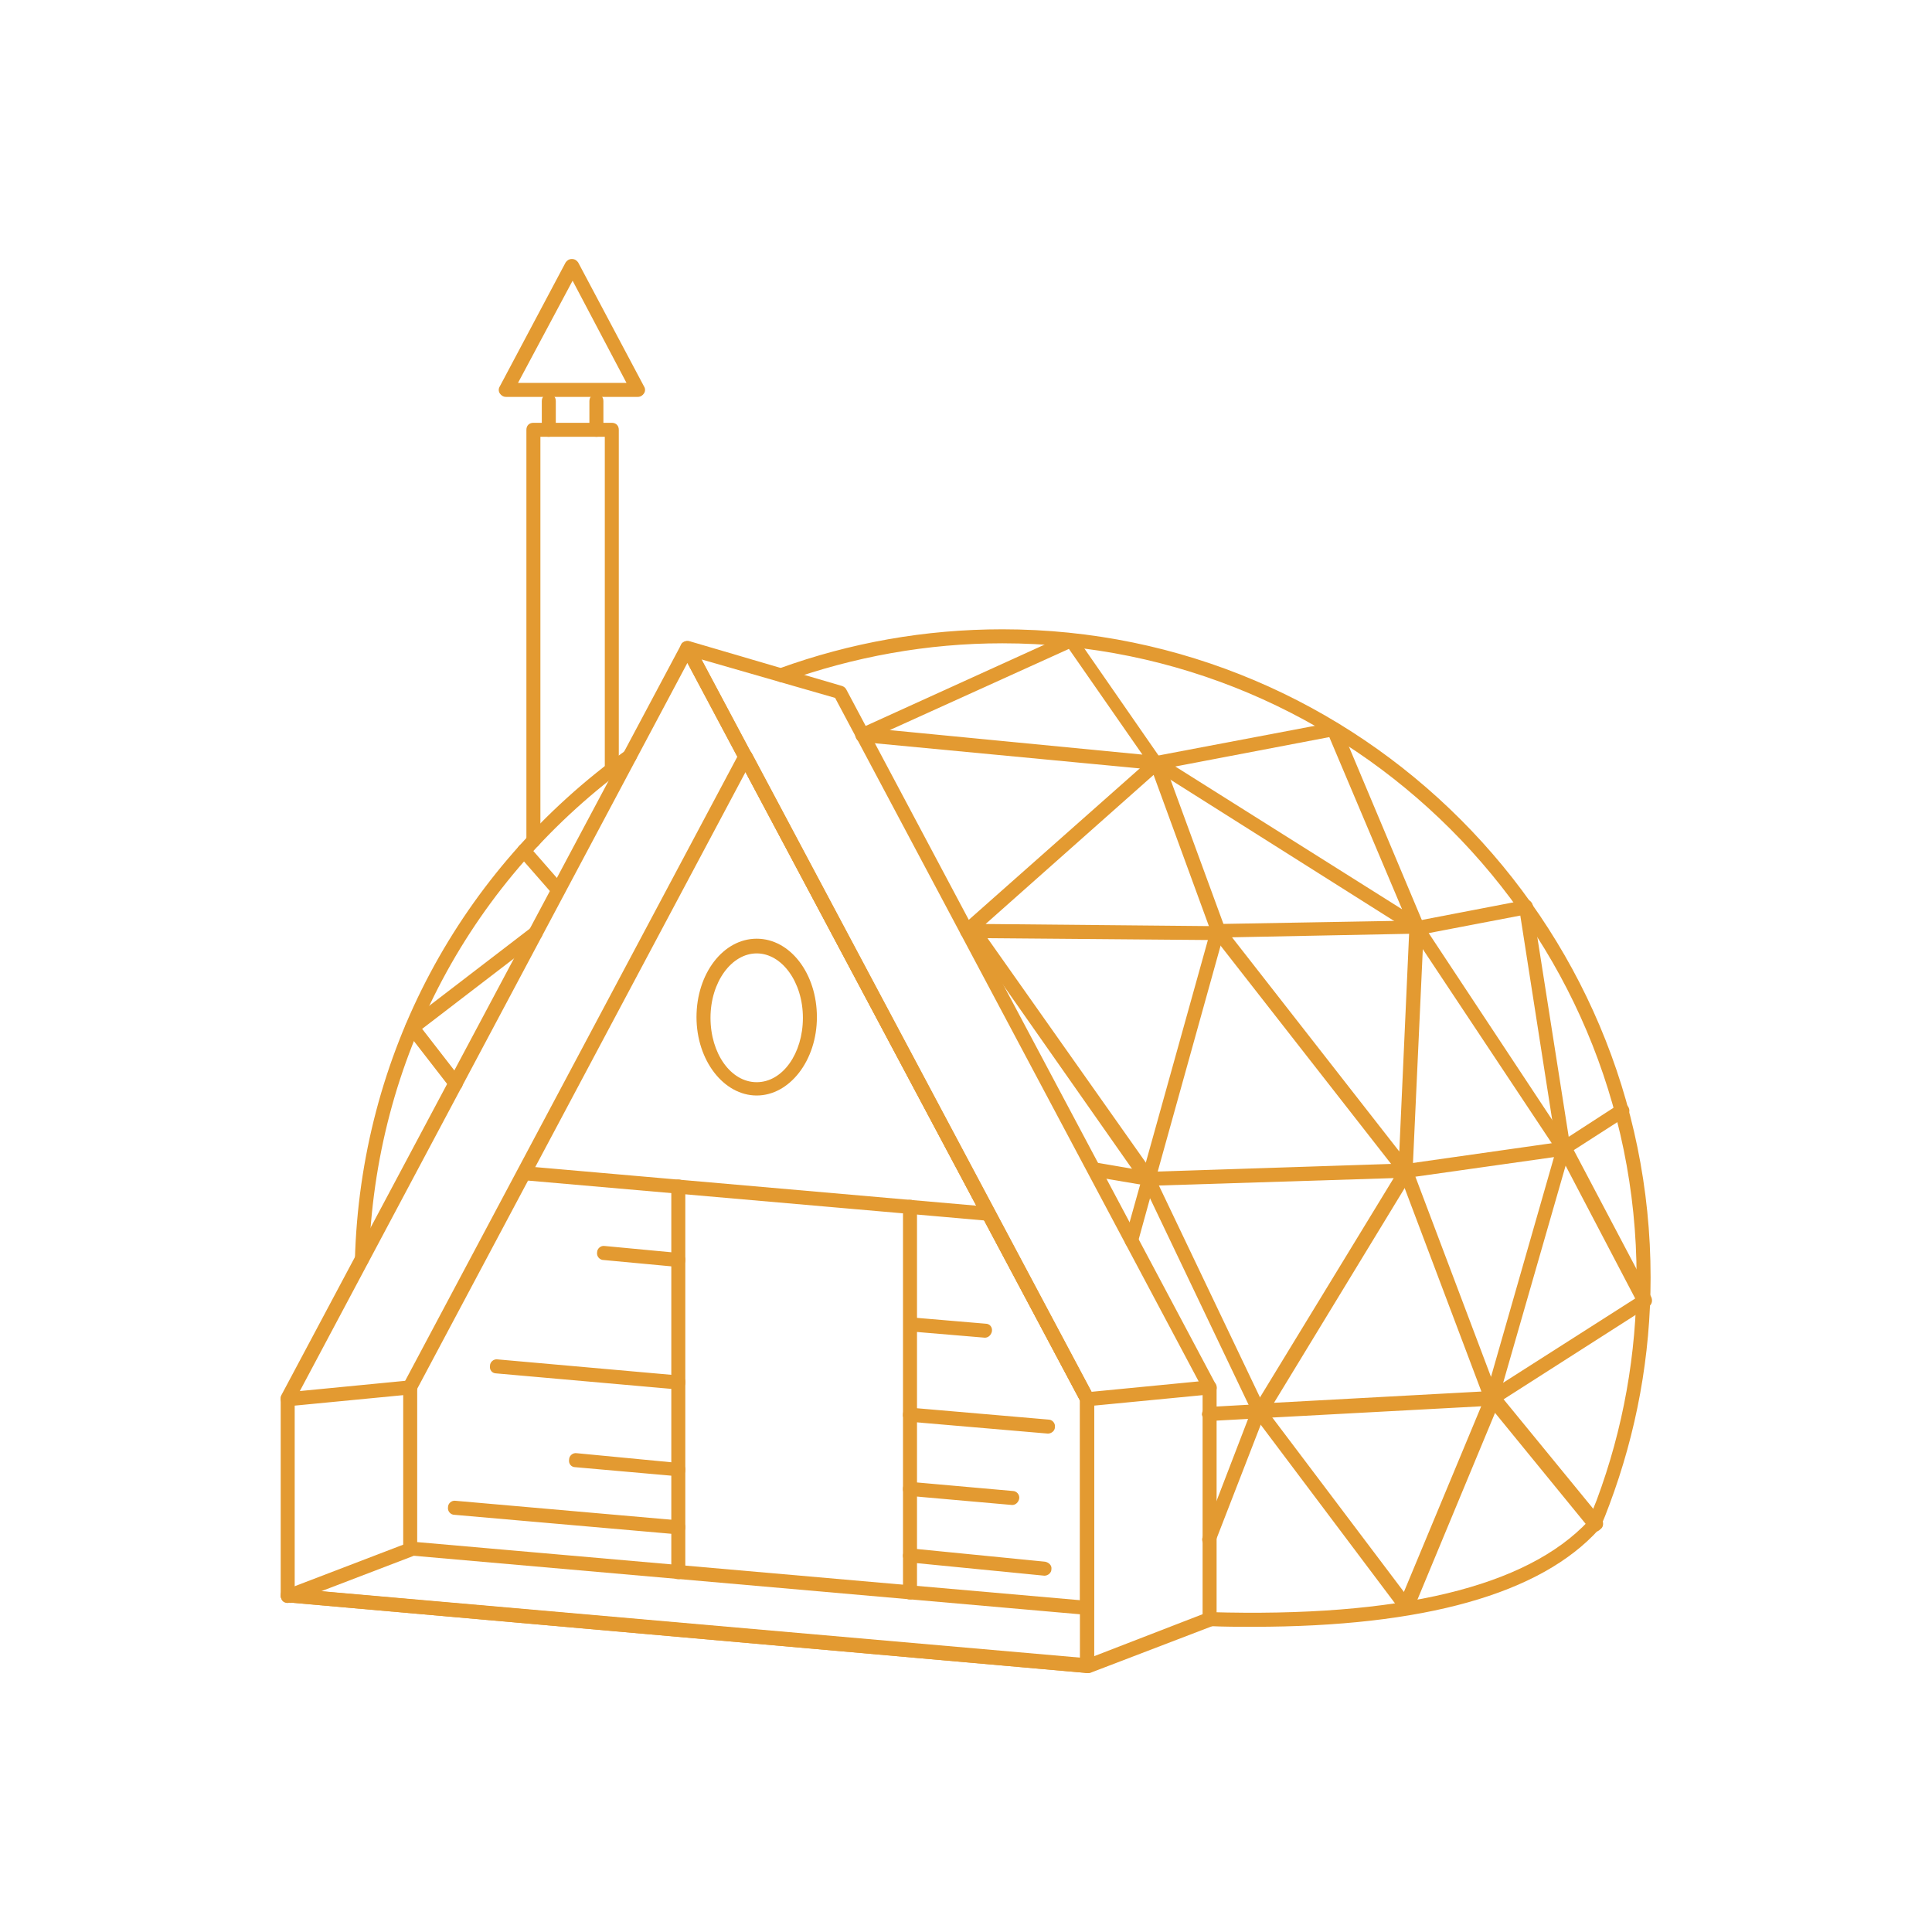 <?xml version="1.0" encoding="utf-8"?>
<!-- Generator: Adobe Illustrator 24.1.0, SVG Export Plug-In . SVG Version: 6.00 Build 0)  -->
<svg version="1.1" id="Layer_1" xmlns="http://www.w3.org/2000/svg" xmlns:xlink="http://www.w3.org/1999/xlink" x="0px" y="0px"
	 width="276px" height="276px" viewBox="0 0 276 276" style="enable-background:new 0 0 276 276;" xml:space="preserve">
<style type="text/css">
	.st0{display:none;}
	.st1{display:inline;}
	.st2{fill:#E39A31;}
</style>
<g class="st0">
	<g class="st1">
		<g>
			<path class="st2" d="M211.1,203.8H64.9c-0.3,0-0.7-0.2-0.9-0.5c-0.2-0.3-0.2-0.7,0-1l73.1-146.5c0.3-0.7,1.5-0.7,1.8,0L212,202.3
				c0.2,0.3,0.1,0.7,0,1C211.8,203.6,211.4,203.8,211.1,203.8z M66.5,201.8h142.9L138,58.5L66.5,201.8z"/>
		</g>
		<g>
			<path class="st2" d="M205.5,203.8H70.5c-0.3,0-0.7-0.2-0.9-0.5c-0.2-0.3-0.2-0.7,0-1l67.5-135.3c0.3-0.7,1.5-0.7,1.8,0
				l67.5,135.3c0.2,0.3,0.1,0.7,0,1C206.1,203.6,205.8,203.8,205.5,203.8z M72.1,201.8h131.7L138,69.8L72.1,201.8z"/>
		</g>
		<g>
			<path class="st2" d="M126.9,203.8h-21.8c-0.6,0-1-0.4-1-1v-43.4c0-0.6,0.4-1,1-1h21.8c0.6,0,1,0.4,1,1v43.4
				C127.9,203.3,127.5,203.8,126.9,203.8z M106.2,201.8h19.8v-41.4h-19.8V201.8z"/>
		</g>
		<g>
			<path class="st2" d="M108.8,115.9c-0.1,0-0.2,0-0.2,0c-0.5-0.1-0.8-0.5-0.8-1V50.4c0-0.6,0.4-1,1-1h14.6c0.6,0,1,0.4,1,1v35.3
				c0,0.2,0,0.3-0.1,0.4l-14.6,29.2C109.5,115.7,109.1,115.9,108.8,115.9z M109.8,51.4v59.2l12.6-25.2v-34H109.8z"/>
		</g>
		<g>
			<path class="st2" d="M178.1,182.1h-38.4c-0.6,0-1-0.4-1-1v-21.7c0-0.6,0.4-1,1-1h38.4c0.6,0,1,0.4,1,1v21.7
				C179.1,181.6,178.7,182.1,178.1,182.1z M140.7,180.1h36.4v-19.7h-36.4V180.1z"/>
		</g>
		<g>
			<g>
				<path class="st2" d="M238,216.8H38c-0.4,0-0.7-0.2-0.9-0.5c-0.2-0.3-0.2-0.7,0-1l17.2-31.9c0.2-0.3,0.5-0.5,0.9-0.5h19.1
					c0.6,0,1,0.4,1,1s-0.4,1-1,1H55.8l-16.1,29.9h196.6l-16.1-29.9h-18.5c-0.6,0-1-0.4-1-1s0.4-1,1-1h19.1c0.4,0,0.7,0.2,0.9,0.5
					l17.2,31.9c0.2,0.3,0.2,0.7,0,1C238.7,216.6,238.4,216.8,238,216.8z"/>
			</g>
			<g>
				<path class="st2" d="M238,226.6H38c-0.6,0-1-0.4-1-1v-9.8c0-0.6,0.4-1,1-1s1,0.4,1,1v8.8h198v-8.8c0-0.6,0.4-1,1-1s1,0.4,1,1
					v9.8C239,226.2,238.6,226.6,238,226.6z"/>
			</g>
		</g>
		<g>
			<path class="st2" d="M175.8,203.8c-3,0-5.4-2.4-5.4-5.4c0-3,2.4-5.4,5.4-5.4c3,0,5.4,2.4,5.4,5.4
				C181.2,201.4,178.7,203.8,175.8,203.8z M175.8,195c-1.9,0-3.4,1.5-3.4,3.4c0,1.9,1.5,3.4,3.4,3.4c1.9,0,3.4-1.5,3.4-3.4
				C179.2,196.5,177.6,195,175.8,195z"/>
		</g>
		<g>
			<path class="st2" d="M158.2,203.8c-3,0-5.4-2.4-5.4-5.4c0-3,2.4-5.4,5.4-5.4c3,0,5.4,2.4,5.4,5.4
				C163.6,201.4,161.2,203.8,158.2,203.8z M158.2,195c-1.9,0-3.4,1.5-3.4,3.4c0,1.9,1.5,3.4,3.4,3.4s3.4-1.5,3.4-3.4
				C161.6,196.5,160.1,195,158.2,195z"/>
		</g>
		<g>
			<path class="st2" d="M162.6,196.1c-3,0-5.4-2.4-5.4-5.4c0-3,2.4-5.4,5.4-5.4c3,0,5.4,2.4,5.4,5.4
				C168,193.7,165.6,196.1,162.6,196.1z M162.6,187.4c-1.9,0-3.4,1.5-3.4,3.4s1.5,3.4,3.4,3.4c1.9,0,3.4-1.5,3.4-3.4
				S164.5,187.4,162.6,187.4z"/>
		</g>
		<g>
			<path class="st2" d="M171.4,196.1c-3,0-5.4-2.4-5.4-5.4c0-3,2.4-5.4,5.4-5.4c3,0,5.4,2.4,5.4,5.4
				C176.8,193.7,174.4,196.1,171.4,196.1z M171.4,187.4c-1.9,0-3.4,1.5-3.4,3.4s1.5,3.4,3.4,3.4c1.9,0,3.4-1.5,3.4-3.4
				S173.3,187.4,171.4,187.4z"/>
		</g>
		<g>
			<path class="st2" d="M184.5,203.8c-3,0-5.4-2.4-5.4-5.4c0-3,2.4-5.4,5.4-5.4s5.4,2.4,5.4,5.4
				C189.9,201.4,187.5,203.8,184.5,203.8z M184.5,195c-1.9,0-3.4,1.5-3.4,3.4c0,1.9,1.5,3.4,3.4,3.4s3.4-1.5,3.4-3.4
				C187.9,196.5,186.4,195,184.5,195z"/>
		</g>
		<g>
			<path class="st2" d="M180.2,196.1c-3,0-5.4-2.4-5.4-5.4c0-3,2.4-5.4,5.4-5.4c3,0,5.4,2.4,5.4,5.4
				C185.5,193.7,183.1,196.1,180.2,196.1z M180.2,187.4c-1.9,0-3.4,1.5-3.4,3.4s1.5,3.4,3.4,3.4s3.4-1.5,3.4-3.4
				S182,187.4,180.2,187.4z"/>
		</g>
		<g>
			<path class="st2" d="M193.3,203.8c-3,0-5.4-2.4-5.4-5.4c0-3,2.4-5.4,5.4-5.4c3,0,5.4,2.4,5.4,5.4
				C198.7,201.4,196.3,203.8,193.3,203.8z M193.3,195c-1.9,0-3.4,1.5-3.4,3.4c0,1.9,1.5,3.4,3.4,3.4s3.4-1.5,3.4-3.4
				C196.7,196.5,195.2,195,193.3,195z"/>
		</g>
		<g>
			<path class="st2" d="M188.9,196.1c-3,0-5.4-2.4-5.4-5.4c0-3,2.4-5.4,5.4-5.4c3,0,5.4,2.4,5.4,5.4
				C194.3,193.7,191.9,196.1,188.9,196.1z M188.9,187.4c-1.9,0-3.4,1.5-3.4,3.4s1.5,3.4,3.4,3.4s3.4-1.5,3.4-3.4
				S190.8,187.4,188.9,187.4z"/>
		</g>
		<g>
			<path class="st2" d="M167,203.8c-3,0-5.4-2.4-5.4-5.4c0-3,2.4-5.4,5.4-5.4c3,0,5.4,2.4,5.4,5.4C172.4,201.4,170,203.8,167,203.8z
				 M167,195c-1.9,0-3.4,1.5-3.4,3.4c0,1.9,1.5,3.4,3.4,3.4c1.9,0,3.4-1.5,3.4-3.4C170.4,196.5,168.9,195,167,195z"/>
		</g>
		<g>
			<path class="st2" d="M168.9,130.5h-11.5c-0.6,0-1-0.4-1-1s0.4-1,1-1h11.5c0.6,0,1,0.4,1,1S169.5,130.5,168.9,130.5z"/>
		</g>
		<g>
			<path class="st2" d="M133.8,97.4h-10.2c-0.6,0-1-0.4-1-1s0.4-1,1-1h10.2c0.6,0,1,0.4,1,1S134.3,97.4,133.8,97.4z"/>
		</g>
		<g>
			<path class="st2" d="M154.5,101.6H145c-0.6,0-1-0.4-1-1s0.4-1,1-1h9.5c0.6,0,1,0.4,1,1S155,101.6,154.5,101.6z"/>
		</g>
		<g>
			<path class="st2" d="M147.3,87.1h-8.5c-0.6,0-1-0.4-1-1s0.4-1,1-1h8.5c0.6,0,1,0.4,1,1S147.8,87.1,147.3,87.1z"/>
		</g>
		<g>
			<path class="st2" d="M149.3,91.2H145c-0.6,0-1-0.4-1-1s0.4-1,1-1h4.4c0.6,0,1,0.4,1,1S149.9,91.2,149.3,91.2z"/>
		</g>
		<g>
			<path class="st2" d="M171,134.7h-6.8c-0.6,0-1-0.4-1-1s0.4-1,1-1h6.8c0.6,0,1,0.4,1,1S171.5,134.7,171,134.7z"/>
		</g>
		<g>
			<path class="st2" d="M175.1,142.9h-11.3c-0.6,0-1-0.4-1-1s0.4-1,1-1h11.3c0.6,0,1,0.4,1,1S175.7,142.9,175.1,142.9z"/>
		</g>
		<g>
			<path class="st2" d="M180.3,153.3h-7.8c-0.6,0-1-0.4-1-1s0.4-1,1-1h7.8c0.6,0,1,0.4,1,1S180.8,153.3,180.3,153.3z"/>
		</g>
		<g>
			<path class="st2" d="M193.7,180.1h-6.8c-0.6,0-1-0.4-1-1s0.4-1,1-1h6.8c0.6,0,1,0.4,1,1S194.2,180.1,193.7,180.1z"/>
		</g>
		<g>
			<path class="st2" d="M108.3,153.3H95.7c-0.6,0-1-0.4-1-1s0.4-1,1-1h12.6c0.6,0,1,0.4,1,1S108.9,153.3,108.3,153.3z"/>
		</g>
		<g>
			<path class="st2" d="M83.5,198.8H73c-0.6,0-1-0.4-1-1s0.4-1,1-1h10.5c0.6,0,1,0.4,1,1S84.1,198.8,83.5,198.8z"/>
		</g>
		<g>
			<path class="st2" d="M81.5,192.6h-5.4c-0.6,0-1-0.4-1-1s0.4-1,1-1h5.4c0.6,0,1,0.4,1,1S82,192.6,81.5,192.6z"/>
		</g>
		<g>
			<path class="st2" d="M89.7,180.2h-7.4c-0.6,0-1-0.4-1-1s0.4-1,1-1h7.4c0.6,0,1,0.4,1,1S90.3,180.2,89.7,180.2z"/>
		</g>
		<g>
			<path class="st2" d="M91.8,169.8h-4.3c-0.6,0-1-0.4-1-1s0.4-1,1-1h4.3c0.6,0,1,0.4,1,1S92.4,169.8,91.8,169.8z"/>
		</g>
		<g>
			<path class="st2" d="M119.8,147.1h-21c-0.6,0-1-0.4-1-1s0.4-1,1-1h21c0.6,0,1,0.4,1,1S120.3,147.1,119.8,147.1z"/>
		</g>
		<g>
			<path class="st2" d="M113.2,134.7H105c-0.6,0-1-0.4-1-1s0.4-1,1-1h8.2c0.6,0,1,0.4,1,1S113.8,134.7,113.2,134.7z"/>
		</g>
		<g>
			<path class="st2" d="M123.3,55.5h-2.4c-0.6,0-1-0.4-1-1s0.4-1,1-1h2.4c0.6,0,1,0.4,1,1S123.9,55.5,123.3,55.5z"/>
		</g>
		<g>
			<path class="st2" d="M123.3,61.7h-4.5c-0.6,0-1-0.4-1-1s0.4-1,1-1h4.5c0.6,0,1,0.4,1,1S123.9,61.7,123.3,61.7z"/>
		</g>
		<g>
			<path class="st2" d="M123.3,70h-2.4c-0.6,0-1-0.4-1-1s0.4-1,1-1h2.4c0.6,0,1,0.4,1,1S123.9,70,123.3,70z"/>
		</g>
		<g>
			<path class="st2" d="M113.3,76.2h-4.5c-0.6,0-1-0.4-1-1s0.4-1,1-1h4.5c0.6,0,1,0.4,1,1S113.8,76.2,113.3,76.2z"/>
		</g>
		<g>
			<path class="st2" d="M111.2,92.7h-2.4c-0.6,0-1-0.4-1-1s0.4-1,1-1h2.4c0.6,0,1,0.4,1,1S111.7,92.7,111.2,92.7z"/>
		</g>
		<g>
			<path class="st2" d="M111.2,57.6h-2.4c-0.6,0-1-0.4-1-1s0.4-1,1-1h2.4c0.6,0,1,0.4,1,1S111.7,57.6,111.2,57.6z"/>
		</g>
		<g>
			<path class="st2" d="M122.8,183c-0.6,0-1-0.4-1-1v-4.8c0-0.6,0.4-1,1-1s1,0.4,1,1v4.8C123.8,182.6,123.4,183,122.8,183z"/>
		</g>
		<g>
			<g>
				<path class="st2" d="M138,122.6c-5,0-9.1-4.1-9.1-9.1c0-5,4.1-9.1,9.1-9.1c5,0,9.1,4.1,9.1,9.1C147.1,118.5,143,122.6,138,122.6
					z M138,106.4c-3.9,0-7.1,3.2-7.1,7.1c0,3.9,3.2,7.1,7.1,7.1c3.9,0,7.1-3.2,7.1-7.1C145.1,109.6,141.9,106.4,138,106.4z"/>
			</g>
			<g>
				<path class="st2" d="M138,122.6c-0.6,0-1-0.4-1-1v-8.1c0-0.6,0.4-1,1-1c0.6,0,1,0.4,1,1v8.1C139,122.1,138.6,122.6,138,122.6z"
					/>
			</g>
			<g>
				<path class="st2" d="M146.1,114.5h-16.2c-0.6,0-1-0.4-1-1s0.4-1,1-1h16.2c0.6,0,1,0.4,1,1S146.6,114.5,146.1,114.5z"/>
			</g>
		</g>
		<g>
			<g>
				<path class="st2" d="M137.9,151.4c-0.6,0-1.9,0-2.5-1.4c-0.2-0.4-0.3-1.1-0.3-2c-0.1-1.5-0.3-3.6-1.4-5
					c-0.6-0.7-0.7-1.3-0.8-1.9c-0.1-0.5-0.2-1.1-0.8-2.1c-0.9-1.4-0.2-3.4,0.3-4.4c-0.4-0.3-1.2-0.7-1.8-1c-2.3-1.1-5.8-2.9-7-6.2
					c-0.7-2.1-0.3-4.4,1-7.1c0.2-0.5,0.8-0.7,1.3-0.5c0.5,0.2,0.7,0.7,0.6,1.2c-0.6,1.9-0.4,3.5,0.6,5c1.9,2.6,5.8,3.7,7.5,3.7
					c0.5,0,0.8-0.1,1.2-0.3c0.5-0.2,1.2-0.5,2.2-0.5s1.7,0.3,2.2,0.5c0.4,0.2,0.7,0.3,1.2,0.3c1.6,0,5.6-1.1,7.5-3.7
					c1-1.4,1.2-3.1,0.6-5c-0.2-0.5,0.1-1,0.6-1.2c0.5-0.2,1,0,1.3,0.5c1.4,2.6,1.7,5,1,7.1c-1.1,3.3-4.6,5-7,6.2
					c-0.6,0.3-1.4,0.7-1.8,1c0.5,1.1,1.1,3.1,0.3,4.4c-0.6,1-0.7,1.5-0.8,2.1c-0.1,0.5-0.2,1.1-0.8,1.9c-1,1.3-1.2,3.4-1.3,5
					c-0.1,0.9-0.1,1.5-0.3,2c-0.6,1.4-2,1.4-2.6,1.4l-0.1-1v1v-1L137.9,151.4C137.9,151.4,137.9,151.4,137.9,151.4z M126.2,128.3
					c1.2,1.7,3.5,2.8,5.2,3.7c1.8,0.9,3.1,1.5,3.1,2.7c0,0.2,0,0.3-0.1,0.5c-0.6,1-1,2.4-0.6,3c0.8,1.3,1,2.2,1.1,2.8
					c0.1,0.4,0.1,0.6,0.4,1c1.4,1.8,1.6,4.3,1.8,6c0,0.5,0.1,1.1,0.2,1.3c0.1,0.2,0.1,0.2,0.7,0.2c0,0,0.1,0,0.1,0
					c0.6,0,0.7-0.1,0.7-0.2c0.1-0.2,0.1-0.8,0.2-1.3c0.1-1.7,0.4-4.2,1.8-6c0.3-0.3,0.3-0.5,0.4-1c0.1-0.6,0.2-1.4,1.1-2.8
					c0.3-0.5-0.1-1.9-0.6-3c-0.1-0.1-0.1-0.3-0.1-0.5c0-1.2,1.3-1.8,3.1-2.7c1.7-0.8,4-1.9,5.2-3.7c-2.4,2.5-6.2,3.6-8.3,3.6
					c-0.9,0-1.5-0.3-2-0.5c-0.4-0.2-0.8-0.3-1.4-0.3c-0.6,0-1,0.1-1.4,0.3c-0.5,0.2-1.1,0.5-2,0.5
					C132.5,131.9,128.6,130.8,126.2,128.3z"/>
			</g>
			<g>
				<path class="st2" d="M132.8,138.2c0,0,1,2,3.3,1.7"/>
				<path class="st2" d="M135.6,140.9c-2.5,0-3.7-2.1-3.7-2.2c-0.3-0.5-0.1-1.1,0.4-1.3c0.5-0.2,1.1-0.1,1.3,0.4
					c0.1,0.1,0.8,1.3,2.3,1.1c0.5-0.1,1.1,0.3,1.1,0.9s-0.3,1.1-0.9,1.1C136,140.9,135.8,140.9,135.6,140.9z"/>
			</g>
			<g>
				<path class="st2" d="M143.2,138.2c0,0-1,2-3.3,1.7"/>
				<path class="st2" d="M140.4,140.9c-0.2,0-0.4,0-0.7,0c-0.5-0.1-0.9-0.6-0.9-1.1c0.1-0.5,0.6-0.9,1.1-0.9
					c1.6,0.2,2.3-1.1,2.3-1.1c0.3-0.5,0.8-0.7,1.3-0.4c0.5,0.3,0.7,0.9,0.4,1.3C144,138.8,142.9,140.9,140.4,140.9z"/>
			</g>
		</g>
	</g>
</g>
<g>
	<g>
		<g>
			<path class="st2" d="M76.2,121.1c-0.6,0-1-0.4-1-1V61.4c0-0.6,0.4-1,1-1h11.2c0.6,0,1,0.4,1,1V110c0,0.6-0.4,1-1,1s-1-0.4-1-1
				V62.4h-9.2v57.7C77.2,120.7,76.7,121.1,76.2,121.1z"/>
		</g>
		<g>
			<path class="st2" d="M91.1,56.7H72.3c-0.4,0-0.7-0.2-0.9-0.5c-0.2-0.3-0.2-0.7,0-1l9.4-17.7c0.2-0.3,0.5-0.5,0.9-0.5l0,0
				c0.4,0,0.7,0.2,0.9,0.5L92,55.2c0.2,0.3,0.2,0.7,0,1C91.8,56.5,91.5,56.7,91.1,56.7z M74,54.7h15.5l-7.7-14.6L74,54.7z"/>
		</g>
		<g>
			<path class="st2" d="M51.7,181C51.7,181,51.6,181,51.7,181c-0.6,0-1-0.5-1-1c0.8-29.2,14.9-55.7,38.7-72.8
				c0.4-0.3,1.1-0.2,1.4,0.2c0.3,0.4,0.2,1.1-0.2,1.4c-23.3,16.7-37.1,42.6-37.9,71.2C52.6,180.5,52.2,181,51.7,181z"/>
		</g>
		<g>
			<path class="st2" d="M179,232.4c-2,0-4.1,0-6.2-0.1c-0.6,0-1-0.5-1-1c0-0.6,0.5-1,1-1c27.1,0.8,45.3-3.6,54.1-13
				c0.4-1,0.8-2,1.2-3c3.8-10.2,5.7-20.9,5.7-31.8c0-50-40.7-90.6-90.6-90.6c-10.7,0-21.2,1.9-31.2,5.5c-0.5,0.2-1.1-0.1-1.3-0.6
				c-0.2-0.5,0.1-1.1,0.6-1.3c10.2-3.7,20.9-5.6,31.9-5.6c51.1,0,92.6,41.6,92.6,92.6c0,11.2-2,22.1-5.9,32.5
				c-0.4,1.1-0.8,2.1-1.3,3.2c0,0.1-0.1,0.2-0.2,0.3C220.1,227.7,203.4,232.4,179,232.4z"/>
		</g>
		<g>
			<g>
				<path class="st2" d="M155.3,239C155.3,239,155.3,239,155.3,239L41,228.9c-0.5,0-0.9-0.5-0.9-1v-28.1c0-0.2,0-0.3,0.1-0.5
					L97.3,92.1c0.2-0.3,0.5-0.5,0.9-0.5l0,0c0.4,0,0.7,0.2,0.9,0.5l57.1,107.3c0.1,0.1,0.1,0.3,0.1,0.5V238c0,0.3-0.1,0.5-0.3,0.7
					C155.8,238.9,155.6,239,155.3,239z M42.1,227l112.2,9.9v-36.8L98.2,94.7L42.1,200.1V227z"/>
			</g>
			<g>
				<path class="st2" d="M155.3,239c-0.2,0-0.4-0.1-0.6-0.2c-0.3-0.2-0.4-0.5-0.4-0.8v-37.9L97.3,93c-0.2-0.4-0.1-0.8,0.1-1.1
					c0.3-0.3,0.7-0.4,1.1-0.3l21.8,6.4c0.3,0.1,0.5,0.3,0.6,0.5l52.8,99.3c0.1,0.1,0.1,0.3,0.1,0.5v33.1c0,0.4-0.3,0.8-0.6,0.9
					l-17.5,6.7C155.6,239,155.4,239,155.3,239z M100.2,94.2l56,105.2c0.1,0.1,0.1,0.3,0.1,0.5v36.7l15.5-6v-32.2l-52.5-98.7
					L100.2,94.2z"/>
			</g>
			<g>
				<path class="st2" d="M155.3,230.7C155.3,230.7,155.3,230.7,155.3,230.7l-96.8-8.5c-0.5,0-0.9-0.5-0.9-1v-23.1
					c0-0.2,0-0.3,0.1-0.5l47.9-90c0.3-0.7,1.4-0.7,1.8,0l48.8,91.7c0.1,0.1,0.1,0.3,0.1,0.5v29.9c0,0.3-0.1,0.5-0.3,0.7
					C155.8,230.6,155.6,230.7,155.3,230.7z M59.6,220.3l94.7,8.3v-28.5l-47.8-89.8l-46.9,88.1V220.3z"/>
			</g>
			<g>
				<path class="st2" d="M41.1,229c-0.4,0-0.8-0.2-0.9-0.6c-0.2-0.5,0.1-1.1,0.6-1.3l17.5-6.7c0.5-0.2,1.1,0.1,1.3,0.6
					c0.2,0.5-0.1,1.1-0.6,1.3l-17.5,6.7C41.3,228.9,41.2,229,41.1,229z"/>
			</g>
			<g>
				<path class="st2" d="M41.1,200.9c-0.5,0-0.9-0.4-1-0.9c-0.1-0.5,0.3-1,0.9-1.1l17.5-1.7c0.6,0,1,0.3,1.1,0.9
					c0.1,0.5-0.3,1-0.9,1.1L41.1,200.9C41.1,200.9,41.1,200.9,41.1,200.9z"/>
			</g>
			<g>
				<path class="st2" d="M155.3,200.9c-0.5,0-0.9-0.4-1-0.9c-0.1-0.5,0.3-1,0.9-1.1l17.5-1.7c0.6,0,1,0.3,1.1,0.9
					c0.1,0.5-0.3,1-0.9,1.1L155.3,200.9C155.4,200.9,155.3,200.9,155.3,200.9z"/>
			</g>
		</g>
		<g>
			<path class="st2" d="M141.2,174.4C141.2,174.4,141.2,174.4,141.2,174.4l-66.4-5.8c-0.6,0-1-0.5-0.9-1.1c0-0.5,0.5-1,1.1-0.9
				l66.3,5.8c0.5,0,1,0.5,0.9,1.1C142.2,174,141.7,174.4,141.2,174.4z"/>
		</g>
		<g>
			<path class="st2" d="M96.9,181C96.9,181,96.8,181,96.9,181L86.2,180c-0.5,0-1-0.5-0.9-1.1c0-0.5,0.5-1,1.1-0.9L97,179
				c0.5,0,1,0.5,0.9,1.1C97.9,180.6,97.4,181,96.9,181z"/>
		</g>
		<g>
			<path class="st2" d="M96.9,198.5C96.9,198.5,96.8,198.5,96.9,198.5l-26-2.3c-0.6,0-1-0.5-0.9-1.1c0-0.5,0.5-1,1.1-0.9l25.9,2.3
				c0.6,0,1,0.5,0.9,1.1C97.9,198.1,97.4,198.5,96.9,198.5z"/>
		</g>
		<g>
			<path class="st2" d="M96.9,210.9C96.9,210.9,96.8,210.9,96.9,210.9l-14.7-1.3c-0.6,0-1-0.5-0.9-1.1c0-0.5,0.5-1,1.1-0.9L97,209
				c0.6,0,1,0.5,0.9,1.1C97.9,210.6,97.4,210.9,96.9,210.9z"/>
		</g>
		<g>
			<path class="st2" d="M96.9,219.2C96.9,219.2,96.8,219.2,96.9,219.2l-32-2.8c-0.5,0-1-0.5-0.9-1.1c0-0.5,0.5-1,1.1-0.9l31.9,2.8
				c0.5,0,1,0.5,0.9,1.1C97.9,218.8,97.4,219.2,96.9,219.2z"/>
		</g>
		<g>
			<path class="st2" d="M140.7,191.1C140.6,191.1,140.6,191.1,140.7,191.1l-10.7-0.9c-0.6,0-1-0.5-0.9-1.1c0-0.5,0.5-1,1.1-0.9
				l10.6,0.9c0.6,0,1,0.5,0.9,1.1C141.6,190.7,141.2,191.1,140.7,191.1z"/>
		</g>
		<g>
			<path class="st2" d="M149.7,204.8C149.7,204.8,149.7,204.8,149.7,204.8l-19.8-1.7c-0.5,0-1-0.5-0.9-1.1c0-0.5,0.5-1,1.1-0.9
				l19.7,1.7c0.5,0,1,0.5,0.9,1.1C150.7,204.4,150.2,204.8,149.7,204.8z"/>
		</g>
		<g>
			<path class="st2" d="M144.6,215C144.6,215,144.5,215,144.6,215l-14.7-1.3c-0.5,0-1-0.5-0.9-1.1c0-0.5,0.5-1,1.1-0.9l14.6,1.3
				c0.5,0,1,0.5,0.9,1.1C145.5,214.6,145.1,215,144.6,215z"/>
		</g>
		<g>
			<path class="st2" d="M149.2,225.1C149.2,225.1,149.1,225,149.2,225.1l-19.3-1.9c-0.5-0.1-1-0.5-0.9-1.1c0.1-0.5,0.5-0.9,1.1-0.9
				l19.2,1.9c0.5,0.1,1,0.5,0.9,1.1C150.2,224.7,149.7,225.1,149.2,225.1z"/>
		</g>
		<g>
			<path class="st2" d="M96.9,225.6c-0.6,0-1-0.4-1-1v-55.1c0-0.6,0.4-1,1-1s1,0.4,1,1v55.1C97.9,225.2,97.5,225.6,96.9,225.6z"/>
		</g>
		<g>
			<path class="st2" d="M130,228.5c-0.6,0-1-0.4-1-1v-55.1c0-0.6,0.4-1,1-1s1,0.4,1,1v55.1C131,228.1,130.6,228.5,130,228.5z"/>
		</g>
		<g>
			<path class="st2" d="M155.3,239C155.3,239,155.3,239,155.3,239L41,228.9c-0.5,0-1-0.5-0.9-1.1c0-0.5,0.5-1,1.1-0.9l114.2,10
				c0.5,0,1,0.5,0.9,1.1C156.3,238.6,155.8,239,155.3,239z"/>
		</g>
		<g>
			<path class="st2" d="M108.1,156.5c-4.7,0-8.6-5-8.6-11.2s3.8-11.2,8.6-11.2s8.6,5,8.6,11.2S112.8,156.5,108.1,156.5z
				 M108.1,136.2c-3.6,0-6.6,4.1-6.6,9.2s2.9,9.2,6.6,9.2s6.6-4.1,6.6-9.2S111.7,136.2,108.1,136.2z"/>
		</g>
		<g>
			<g>
				<path class="st2" d="M165.2,110C165.2,110,165.2,110,165.2,110l-42.1-4c-0.5,0-0.8-0.4-0.9-0.8s0.2-0.9,0.6-1.1l29.7-13.5
					c0.4-0.2,1-0.1,1.2,0.3l12.2,17.6c0.2,0.3,0.2,0.7,0,1.1C165.9,109.8,165.6,110,165.2,110z M127.1,104.3l36.1,3.5l-10.5-15.1
					L127.1,104.3z"/>
			</g>
			<g>
				<path class="st2" d="M200.8,168.3c-0.3,0-0.6-0.1-0.8-0.4l-26.8-34.3c-0.2-0.3-0.3-0.7-0.1-1s0.5-0.6,0.9-0.6l28.4-0.5
					c0.2,0,0.5,0.1,0.7,0.3s0.3,0.5,0.3,0.7l-1.6,34.8c0,0.4-0.3,0.8-0.7,0.9C201,168.3,200.9,168.3,200.8,168.3z M176,133.9
					l23.9,30.6l1.4-31.1L176,133.9z"/>
			</g>
			<g>
				<path class="st2" d="M213.1,200.9c-0.4,0-0.8-0.3-0.9-0.6l-12.3-32.6c-0.1-0.3-0.1-0.6,0.1-0.9c0.2-0.3,0.4-0.4,0.7-0.5
					l22.5-3.2c0.3-0.1,0.7,0.1,0.9,0.3c0.2,0.3,0.3,0.6,0.2,0.9l-10.3,35.8C214,200.6,213.6,200.8,213.1,200.9
					C213.1,200.9,213.1,200.9,213.1,200.9z M202.2,168.1l10.8,28.6l9-31.4L202.2,168.1z"/>
			</g>
			<g>
				<path class="st2" d="M202.4,133.5c-0.2,0-0.4-0.1-0.5-0.2l-37.2-23.5c-0.3-0.2-0.5-0.6-0.4-1c0.1-0.4,0.4-0.7,0.8-0.8l25.3-4.8
					c0.5-0.1,0.9,0.2,1.1,0.6l11.9,28.3c0.2,0.4,0.1,0.9-0.3,1.2C202.9,133.4,202.7,133.5,202.4,133.5z M167.9,109.5l32.4,20.4
					l-10.4-24.6L167.9,109.5z"/>
			</g>
			<g>
				<path class="st2" d="M223.4,165.1c-0.1,0-0.3,0-0.4-0.1c-0.3-0.1-0.5-0.4-0.6-0.8l-5.4-34.6c-0.1-0.5,0.3-1.1,0.8-1.1
					c0.5-0.1,1.1,0.3,1.1,0.8l5.2,33.1l7.1-4.6c0.5-0.3,1.1-0.2,1.4,0.3c0.3,0.5,0.2,1.1-0.3,1.4l-8.4,5.4
					C223.8,165,223.6,165.1,223.4,165.1z"/>
			</g>
			<g>
				<path class="st2" d="M200.8,230.4c-0.1,0-0.3,0-0.4-0.1c-0.5-0.2-0.8-0.8-0.5-1.3l11.7-28.1l-31.6,1.7c-0.4,0-0.7-0.2-0.9-0.5
					c-0.2-0.3-0.2-0.7,0-1l20-32.8l-34.9,1.1c-0.1,0-0.1,0-0.2,0l-7.7-1.3c-0.5-0.1-0.9-0.6-0.8-1.2c0.1-0.5,0.6-0.9,1.2-0.8
					l7.6,1.3l36.7-1.2c0.4,0,0.7,0.2,0.9,0.5c0.2,0.3,0.2,0.7,0,1l-19.9,32.7l31.3-1.7c0.3,0,0.7,0.1,0.9,0.4s0.2,0.6,0.1,1
					l-12.3,29.6C201.6,230.2,201.2,230.4,200.8,230.4z"/>
			</g>
		</g>
		<g>
			<path class="st2" d="M174,134.3C174,134.3,174,134.3,174,134.3l-35.9-0.3c-0.4,0-0.8-0.3-0.9-0.7c-0.1-0.4,0-0.8,0.3-1.1l27.1-24
				c0.2-0.2,0.6-0.3,0.9-0.2c0.3,0.1,0.6,0.3,0.7,0.6l8.8,24c0.1,0.2,0.1,0.3,0,0.5c0,0.1,0,0.1,0,0.2
				C175,133.8,174.6,134.3,174,134.3z M140.8,132l31.9,0.3l-7.9-21.6L140.8,132z"/>
		</g>
		<g>
			<path class="st2" d="M200.8,230.4c-0.3,0-0.6-0.1-0.8-0.4l-20.9-27.8c0-0.1-0.1-0.1-0.1-0.2l-15.8-33.1c-0.1-0.2-0.1-0.5-0.1-0.7
				l9.9-35.5c0.1-0.5,0.7-0.8,1.2-0.7c0.5,0.1,0.8,0.7,0.7,1.2l-9.8,35.2l15.6,32.7l20.9,27.7c0.3,0.4,0.2,1.1-0.2,1.4
				C201.3,230.4,201.1,230.4,200.8,230.4z"/>
		</g>
		<g>
			<path class="st2" d="M223.4,165.1c-0.3,0-0.6-0.2-0.8-0.4l-21-31.6c-0.2-0.3-0.2-0.6-0.1-0.9c0.1-0.3,0.4-0.5,0.7-0.6l15.6-3
				c0.5-0.1,1.1,0.3,1.2,0.8c0.1,0.5-0.3,1.1-0.8,1.2l-14.1,2.7l20.1,30.4c0.3,0.5,0.2,1.1-0.3,1.4
				C223.8,165,223.6,165.1,223.4,165.1z"/>
		</g>
		<g>
			<path class="st2" d="M227.9,218.8c-0.3,0-0.6-0.1-0.8-0.4l-14.7-18c-0.2-0.2-0.3-0.5-0.2-0.8c0-0.3,0.2-0.5,0.4-0.7l21-13.4
				l-11-21c-0.3-0.5-0.1-1.1,0.4-1.4c0.5-0.3,1.1-0.1,1.4,0.4l11.5,21.8c0.2,0.5,0.1,1-0.3,1.3l-20.8,13.3l14,17.1
				c0.3,0.4,0.3,1.1-0.1,1.4C228.3,218.8,228.1,218.8,227.9,218.8z"/>
		</g>
		<g>
			<path class="st2" d="M172.8,221c-0.1,0-0.2,0-0.4-0.1c-0.5-0.2-0.8-0.8-0.6-1.3l6.5-16.9l-5.5,0.3c-0.5,0-1-0.4-1.1-0.9
				c0-0.6,0.4-1,0.9-1.1l7.1-0.4c0.3,0,0.7,0.1,0.9,0.4c0.2,0.3,0.2,0.6,0.1,1l-7.1,18.3C173.6,220.7,173.2,221,172.8,221z"/>
		</g>
		<g>
			<path class="st2" d="M161.7,178.2c-0.1,0-0.2,0-0.3,0c-0.5-0.1-0.8-0.7-0.7-1.2l2.3-8.2L137.9,133c-0.3-0.5-0.2-1.1,0.2-1.4
				c0.5-0.3,1.1-0.2,1.4,0.2l25.4,36c0.2,0.2,0.2,0.6,0.1,0.8l-2.4,8.7C162.5,177.9,162.1,178.2,161.7,178.2z"/>
		</g>
		<g>
			<path class="st2" d="M85.2,62.4c-0.6,0-1-0.4-1-1v-4.1c0-0.6,0.4-1,1-1s1,0.4,1,1v4.1C86.2,62,85.8,62.4,85.2,62.4z"/>
		</g>
		<g>
			<path class="st2" d="M78.4,62.4c-0.6,0-1-0.4-1-1v-4.1c0-0.6,0.4-1,1-1s1,0.4,1,1v4.1C79.4,62,78.9,62.4,78.4,62.4z"/>
		</g>
		<g>
			<path class="st2" d="M79.8,128.1c-0.3,0-0.6-0.1-0.8-0.3l-4.9-5.6c-0.4-0.4-0.3-1,0.1-1.4c0.4-0.4,1-0.3,1.4,0.1l4.9,5.6
				c0.4,0.4,0.3,1-0.1,1.4C80.3,128,80,128.1,79.8,128.1z"/>
		</g>
		<g>
			<path class="st2" d="M65.1,155.8c-0.3,0-0.6-0.1-0.8-0.4l-6.2-8c-0.1-0.2-0.2-0.4-0.2-0.6c0-0.3,0.1-0.6,0.4-0.8
				c0.4-0.3,1.1-0.3,1.4,0.2l6.2,8c0.1,0.2,0.2,0.4,0.2,0.6c0,0.3-0.1,0.6-0.4,0.8C65.5,155.7,65.3,155.8,65.1,155.8z"/>
		</g>
		<g>
			<path class="st2" d="M58.9,147.8c-0.3,0-0.6-0.1-0.8-0.4c-0.3-0.4-0.3-1.1,0.2-1.4l17.6-13.5c0.4-0.3,1.1-0.3,1.4,0.2
				c0.3,0.4,0.3,1.1-0.2,1.4l-17.6,13.5C59.3,147.7,59.1,147.8,58.9,147.8z"/>
		</g>
	</g>
</g>
<g class="st0">
	<g class="st1">
		<g>
			<path class="st2" d="M130.6,85.8c-0.2,0-0.4-0.1-0.6-0.2c-0.4-0.3-0.5-1-0.2-1.4c4.8-6.1,7.4-10,7.4-10.1
				c0.3-0.5,0.9-0.6,1.4-0.3c0.5,0.3,0.6,0.9,0.3,1.4c0,0-2.6,4-7.5,10.2C131.2,85.7,130.9,85.8,130.6,85.8z"/>
		</g>
		<g>
			<path class="st2" d="M115.6,103.3c-0.2,0-0.5-0.1-0.7-0.3c-0.4-0.4-0.4-1-0.1-1.4c2.2-2.4,4.5-4.9,6.6-7.4c0.4-0.4,1-0.5,1.4-0.1
				s0.5,1,0.1,1.4c-2.2,2.5-4.4,5-6.7,7.5C116.1,103.2,115.9,103.3,115.6,103.3z"/>
		</g>
		<g>
			<path class="st2" d="M73.5,140.2c-0.3,0-0.6-0.2-0.8-0.4c-0.3-0.5-0.2-1.1,0.3-1.4c12.3-8.5,24.3-18.6,35.6-30.1
				c0.4-0.4,1-0.4,1.4,0c0.4,0.4,0.4,1,0,1.4C98.5,121.2,86.4,131.4,74,140C73.9,140.1,73.7,140.2,73.5,140.2z"/>
		</g>
		<g>
			<path class="st2" d="M146.1,86.7c-0.3,0-0.6-0.1-0.8-0.4c-5.3-6.7-8.1-11-8.2-11.1c-0.3-0.5-0.2-1.1,0.3-1.4
				c0.5-0.3,1.1-0.2,1.4,0.3c0,0,2.8,4.3,8.1,10.9c0.3,0.4,0.3,1.1-0.2,1.4C146.5,86.6,146.3,86.7,146.1,86.7z"/>
		</g>
		<g>
			<path class="st2" d="M161.5,104.5c-0.3,0-0.5-0.1-0.7-0.3c-2.9-3.1-5.8-6.3-8.5-9.5c-0.4-0.4-0.3-1.1,0.1-1.4
				c0.4-0.4,1-0.3,1.4,0.1c2.7,3.2,5.6,6.4,8.5,9.5c0.4,0.4,0.4,1,0,1.4C162,104.4,161.7,104.5,161.5,104.5z"/>
		</g>
		<g>
			<path class="st2" d="M202.5,140.2c-0.2,0-0.4-0.1-0.6-0.2c-12.5-8.6-24.6-18.9-36.1-30.6c-0.4-0.4-0.4-1,0-1.4
				c0.4-0.4,1-0.4,1.4,0c11.4,11.6,23.5,21.8,35.8,30.3c0.5,0.3,0.6,0.9,0.3,1.4C203.2,140,202.9,140.2,202.5,140.2z"/>
		</g>
		<g>
			<g>
				<path class="st2" d="M198.6,171.9c-0.6,0-1-0.4-1-1v-30.6c0-0.6,0.4-1,1-1s1,0.4,1,1v30.6C199.6,171.4,199.1,171.9,198.6,171.9z
					"/>
			</g>
			<g>
				<path class="st2" d="M77.4,171.9c-0.6,0-1-0.4-1-1v-30.6c0-0.6,0.4-1,1-1s1,0.4,1,1v30.6C78.4,171.4,78,171.9,77.4,171.9z"/>
			</g>
			<g>
				<path class="st2" d="M179,180H97c-0.1,0-0.3,0-0.4-0.1L77,171.8c-0.5-0.2-0.8-0.8-0.5-1.3c0.2-0.5,0.8-0.8,1.3-0.5l19.4,8h81.6
					l19.4-8c0.5-0.2,1.1,0,1.3,0.5c0.2,0.5,0,1.1-0.5,1.3l-19.6,8.1C179.2,180,179.1,180,179,180z"/>
			</g>
			<g>
				<path class="st2" d="M113.9,163.8h-12.6c-0.6,0-1-0.4-1-1s0.4-1,1-1h12.6c0.6,0,1,0.4,1,1S114.5,163.8,113.9,163.8z"/>
			</g>
			<g>
				<path class="st2" d="M174.6,163.8h-12.6c-0.6,0-1-0.4-1-1s0.4-1,1-1h12.6c0.6,0,1,0.4,1,1S175.2,163.8,174.6,163.8z"/>
			</g>
			<g>
				<path class="st2" d="M97,146.8c-0.1,0-0.2,0-0.3,0l-23.5-6.6c-0.5-0.1-0.8-0.7-0.7-1.2c0.1-0.5,0.7-0.8,1.2-0.7l23.5,6.6
					c0.5,0.1,0.8,0.7,0.7,1.2C97.9,146.5,97.5,146.8,97,146.8z"/>
			</g>
			<g>
				<path class="st2" d="M179,146.8c-0.4,0-0.8-0.3-1-0.7c-0.1-0.5,0.2-1.1,0.7-1.2l23.5-6.6c0.5-0.1,1.1,0.2,1.2,0.7
					s-0.2,1.1-0.7,1.2l-23.5,6.6C179.2,146.8,179.1,146.8,179,146.8z"/>
			</g>
		</g>
		<g>
			<path class="st2" d="M97,146.8c-0.3,0-0.6-0.1-0.8-0.4c-0.3-0.4-0.2-1.1,0.2-1.4c9.9-7,40.5-44.3,40.8-44.7
				c0.3-0.4,1-0.5,1.4-0.1c0.4,0.4,0.5,1,0.1,1.4c-1.3,1.5-31.1,37.8-41.2,45C97.4,146.7,97.2,146.8,97,146.8z"/>
		</g>
		<g>
			<path class="st2" d="M179,146.8c-0.2,0-0.4-0.1-0.6-0.2c-10.1-7.2-39.9-43.5-41.2-45c-0.4-0.4-0.3-1.1,0.1-1.4
				c0.4-0.4,1.1-0.3,1.4,0.1c0.3,0.4,30.9,37.6,40.8,44.7c0.4,0.3,0.6,0.9,0.2,1.4C179.6,146.6,179.3,146.8,179,146.8z"/>
		</g>
		<g>
			<path class="st2" d="M97,180c-0.6,0-1-0.4-1-1c0-4.9,1.6-9.2,3.3-13.7c2-5.4,4.1-10.9,4.1-18.7c0-0.6,0.4-1,1-1
				c24.4,0,32.5-35.3,32.5-44.8c0-0.6,0.4-1,1-1c0.6,0,1,0.4,1,1c0,9.8-8.4,45.8-33.5,46.7c-0.2,7.6-2.3,13.3-4.3,18.4
				c-1.6,4.3-3.2,8.4-3.2,13C98,179.6,97.6,180,97,180z"/>
		</g>
		<g>
			<path class="st2" d="M179,180c-0.6,0-1-0.4-1-1c0-4.6-1.6-8.7-3.2-13c-1.9-5.1-4.1-10.7-4.3-18.4c-25.1-0.9-33.5-37-33.5-46.7
				c0-0.6,0.4-1,1-1c0.6,0,1,0.4,1,1c0,9.5,8.1,44.8,32.5,44.8c0.6,0,1,0.4,1,1c0,7.8,2.1,13.3,4.2,18.7c1.7,4.5,3.3,8.7,3.3,13.7
				C180,179.6,179.5,180,179,180z"/>
		</g>
		<g>
			<g>
				<path class="st2" d="M161.5,175.8h-46.9c-1.8,0-3.2-1.4-3.2-3.2v-5.4c0-1.8,1.4-3.2,3.2-3.2h46.9c1.8,0,3.2,1.4,3.2,3.2v5.4
					C164.7,174.4,163.2,175.8,161.5,175.8z M114.5,166c-0.7,0-1.2,0.5-1.2,1.2v5.4c0,0.7,0.5,1.2,1.2,1.2h46.9
					c0.7,0,1.2-0.5,1.2-1.2v-5.4c0-0.7-0.5-1.2-1.2-1.2H114.5z"/>
			</g>
			<g>
				<path class="st2" d="M161.5,166h-46.9c-1,0-1.7-0.4-2.1-1.1c-0.3-0.7-0.2-1.5,0.3-2.3l4.5-6.2c0.8-1.1,2.5-2.1,4-2.2
					c0.6,0,1,0.4,1.1,0.9c0.1,0.6-0.4,1-0.9,1.1c-0.9,0.1-2,0.7-2.5,1.4l-4.5,6.2c-0.1,0.1-0.1,0.1-0.1,0.2c0.1,0,0.1,0,0.2,0h46.9
					c0.1,0,0.2,0,0.2,0c0-0.1-0.1-0.1-0.1-0.2l-4.5-6.2c-0.5-0.6-1.5-1.2-2.4-1.4c-0.5-0.1-0.9-0.6-0.8-1.1c0.1-0.5,0.6-0.9,1.1-0.8
					c1.4,0.2,2.9,1.1,3.7,2.2l4.5,6.2c0.6,0.8,0.7,1.6,0.3,2.3C163.2,165.6,162.4,166,161.5,166z M161.7,164.1L161.7,164.1
					L161.7,164.1z"/>
			</g>
			<g>
				<path class="st2" d="M139.9,156.2h-3.5c-0.6,0-1-0.4-1-1s0.4-1,1-1h3.5c0.6,0,1,0.4,1,1S140.4,156.2,139.9,156.2z"/>
			</g>
			<g>
				<g>
					<path class="st2" d="M134.1,158.7h-10.6c-1.8,0-3.2-1.4-3.2-3.2V153c0-1.8,1.4-3.2,3.2-3.2h10.6c1.8,0,3.2,1.4,3.2,3.2v2.5
						C137.3,157.2,135.9,158.7,134.1,158.7z M123.6,151.8c-0.7,0-1.2,0.5-1.2,1.2v2.5c0,0.7,0.5,1.2,1.2,1.2h10.6
						c0.7,0,1.2-0.5,1.2-1.2V153c0-0.7-0.5-1.2-1.2-1.2H123.6z"/>
				</g>
				<g>
					<path class="st2" d="M134.1,158.7h-10.6c-1.8,0-3.2-1.4-3.2-3.2V153c0-1.8,1.4-3.2,3.2-3.2h10.6c1.8,0,3.2,1.4,3.2,3.2v2.5
						C137.3,157.2,135.9,158.7,134.1,158.7z M123.6,151.8c-0.7,0-1.2,0.5-1.2,1.2v2.5c0,0.7,0.5,1.2,1.2,1.2h10.6
						c0.7,0,1.2-0.5,1.2-1.2V153c0-0.7-0.5-1.2-1.2-1.2H123.6z"/>
				</g>
			</g>
			<g>
				<g>
					<path class="st2" d="M152.7,158.7h-10.6c-1.8,0-3.2-1.4-3.2-3.2V153c0-1.8,1.4-3.2,3.2-3.2h10.6c1.8,0,3.2,1.4,3.2,3.2v2.5
						C155.9,157.2,154.4,158.7,152.7,158.7z M142.1,151.8c-0.7,0-1.2,0.5-1.2,1.2v2.5c0,0.7,0.5,1.2,1.2,1.2h10.6
						c0.7,0,1.2-0.5,1.2-1.2V153c0-0.7-0.5-1.2-1.2-1.2H142.1z"/>
				</g>
				<g>
					<path class="st2" d="M152.7,158.7h-10.6c-1.8,0-3.2-1.4-3.2-3.2V153c0-1.8,1.4-3.2,3.2-3.2h10.6c1.8,0,3.2,1.4,3.2,3.2v2.5
						C155.9,157.2,154.4,158.7,152.7,158.7z M142.1,151.8c-0.7,0-1.2,0.5-1.2,1.2v2.5c0,0.7,0.5,1.2,1.2,1.2h10.6
						c0.7,0,1.2-0.5,1.2-1.2V153c0-0.7-0.5-1.2-1.2-1.2H142.1z"/>
				</g>
			</g>
		</g>
		<g>
			<path class="st2" d="M41.1,187c-0.3,0-0.6-0.1-0.8-0.4c-0.3-0.4-0.2-1.1,0.2-1.4L96.4,145c0.4-0.3,1.1-0.2,1.4,0.2
				c0.3,0.4,0.2,1.1-0.2,1.4l-55.9,40.3C41.5,187,41.3,187,41.1,187z"/>
		</g>
		<g>
			<path class="st2" d="M234.9,187c-0.2,0-0.4-0.1-0.6-0.2l-55.9-40.3c-0.4-0.3-0.5-0.9-0.2-1.4c0.3-0.4,0.9-0.6,1.4-0.2l55.9,40.3
				c0.4,0.3,0.5,0.9,0.2,1.4C235.5,186.9,235.2,187,234.9,187z"/>
		</g>
		<g>
			<path class="st2" d="M241.8,163.8c-0.2,0-0.4,0-0.5-0.1L202,140c-0.5-0.3-0.6-0.9-0.3-1.4c0.3-0.5,0.9-0.6,1.4-0.3l39.3,23.6
				c0.5,0.3,0.6,0.9,0.3,1.4C242.5,163.6,242.1,163.8,241.8,163.8z"/>
		</g>
		<g>
			<path class="st2" d="M34.2,163.8c-0.3,0-0.7-0.2-0.9-0.5c-0.3-0.5-0.1-1.1,0.3-1.4l39.3-23.6c0.5-0.3,1.1-0.1,1.4,0.3
				c0.3,0.5,0.1,1.1-0.3,1.4l-39.3,23.6C34.6,163.7,34.4,163.8,34.2,163.8z"/>
		</g>
		<g>
			<path class="st2" d="M104.5,147.7c-0.2,0-0.3,0-0.5-0.1l-5-2.9c-0.5-0.3-0.6-0.9-0.4-1.4c0.3-0.5,0.9-0.6,1.4-0.4l5,2.9
				c0.5,0.3,0.6,0.9,0.4,1.4C105.2,147.5,104.8,147.7,104.5,147.7z"/>
		</g>
		<g>
			<path class="st2" d="M171.5,147.7c-0.3,0-0.7-0.2-0.9-0.5c-0.3-0.5-0.1-1.1,0.4-1.4l5-2.9c0.5-0.3,1.1-0.1,1.4,0.4
				c0.3,0.5,0.1,1.1-0.4,1.4l-5,2.9C171.9,147.6,171.7,147.7,171.5,147.7z"/>
		</g>
		<g>
			<path class="st2" d="M138,101.9c-0.6,0-1-0.4-1-1V74.7c0-0.6,0.4-1,1-1c0.6,0,1,0.4,1,1v26.3C139,101.5,138.6,101.9,138,101.9z"
				/>
		</g>
		<g>
			<g>
				<path class="st2" d="M189.7,202.3H86.3c-0.4,0-0.7-0.2-0.9-0.5c-0.2-0.3-0.2-0.7,0-1L96.2,183c0.2-0.3,0.5-0.5,0.9-0.5h82
					c0.4,0,0.7,0.2,0.9,0.5l10.7,17.9c0.2,0.3,0.2,0.7,0,1C190.4,202.2,190,202.3,189.7,202.3z M88.1,200.3h99.8l-9.5-15.9H97.6
					L88.1,200.3z"/>
			</g>
			<g>
				<g>
					<path class="st2" d="M97,184.5h-4.9c-0.6,0-1-0.4-1-1s0.4-1,1-1H97c0.6,0,1,0.4,1,1S97.6,184.5,97,184.5z"/>
				</g>
				<g>
					<path class="st2" d="M94.9,188H90c-0.6,0-1-0.4-1-1s0.4-1,1-1h4.9c0.6,0,1,0.4,1,1S95.4,188,94.9,188z"/>
				</g>
				<g>
					<path class="st2" d="M92.7,191.6h-4.9c-0.6,0-1-0.4-1-1s0.4-1,1-1h4.9c0.6,0,1,0.4,1,1S93.3,191.6,92.7,191.6z"/>
				</g>
				<g>
					<path class="st2" d="M90.6,195.2h-4.9c-0.6,0-1-0.4-1-1s0.4-1,1-1h4.9c0.6,0,1,0.4,1,1S91.2,195.2,90.6,195.2z"/>
				</g>
				<g>
					<path class="st2" d="M88.5,198.8h-4.9c-0.6,0-1-0.4-1-1s0.4-1,1-1h4.9c0.6,0,1,0.4,1,1S89,198.8,88.5,198.8z"/>
				</g>
				<g>
					<path class="st2" d="M86.3,202.3h-4.9c-0.6,0-1-0.4-1-1s0.4-1,1-1h4.9c0.6,0,1,0.4,1,1S86.9,202.3,86.3,202.3z"/>
				</g>
			</g>
			<g>
				<g>
					<path class="st2" d="M183.9,184.5H179c-0.6,0-1-0.4-1-1s0.4-1,1-1h4.9c0.6,0,1,0.4,1,1S184.4,184.5,183.9,184.5z"/>
				</g>
				<g>
					<path class="st2" d="M186,188h-4.9c-0.6,0-1-0.4-1-1s0.4-1,1-1h4.9c0.6,0,1,0.4,1,1S186.6,188,186,188z"/>
				</g>
				<g>
					<path class="st2" d="M188.2,191.6h-4.9c-0.6,0-1-0.4-1-1s0.4-1,1-1h4.9c0.6,0,1,0.4,1,1S188.7,191.6,188.2,191.6z"/>
				</g>
				<g>
					<path class="st2" d="M190.3,195.2h-4.9c-0.6,0-1-0.4-1-1s0.4-1,1-1h4.9c0.6,0,1,0.4,1,1S190.8,195.2,190.3,195.2z"/>
				</g>
				<g>
					<path class="st2" d="M192.4,198.8h-4.9c-0.6,0-1-0.4-1-1s0.4-1,1-1h4.9c0.6,0,1,0.4,1,1S193,198.8,192.4,198.8z"/>
				</g>
				<g>
					<path class="st2" d="M194.6,202.3h-4.9c-0.6,0-1-0.4-1-1s0.4-1,1-1h4.9c0.6,0,1,0.4,1,1S195.1,202.3,194.6,202.3z"/>
				</g>
			</g>
			<g>
				<path class="st2" d="M138,202.3c-0.4,0-0.8-0.2-0.9-0.6c-0.2-0.5,0-1.1,0.5-1.3l41-17.9c0.5-0.2,1.1,0,1.3,0.5s0,1.1-0.5,1.3
					l-41,17.9C138.3,202.3,138.1,202.3,138,202.3z"/>
			</g>
			<g>
				<path class="st2" d="M138,202.3c-0.1,0-0.3,0-0.4-0.1l-41-17.9c-0.5-0.2-0.7-0.8-0.5-1.3c0.2-0.5,0.8-0.7,1.3-0.5l41,17.9
					c0.5,0.2,0.7,0.8,0.5,1.3C138.8,202.1,138.4,202.3,138,202.3z"/>
			</g>
			<g>
				<path class="st2" d="M189.7,202.3c-0.1,0-0.2,0-0.3-0.1l-51.7-17.9c-0.5-0.2-0.8-0.8-0.6-1.3c0.2-0.5,0.7-0.8,1.3-0.6l51.7,17.9
					c0.5,0.2,0.8,0.8,0.6,1.3C190.5,202.1,190.1,202.3,189.7,202.3z"/>
			</g>
			<g>
				<path class="st2" d="M86.3,202.3c-0.4,0-0.8-0.3-0.9-0.7c-0.2-0.5,0.1-1.1,0.6-1.3l51.7-17.9c0.5-0.2,1.1,0.1,1.3,0.6
					c0.2,0.5-0.1,1.1-0.6,1.3l-51.7,17.9C86.6,202.3,86.4,202.3,86.3,202.3z"/>
			</g>
		</g>
		<g>
			<g>
				<path class="st2" d="M263,153.3c-0.2,0-0.4,0-0.5-0.2l-125-77.6c-0.5-0.3-0.6-0.9-0.3-1.4c0.3-0.5,0.9-0.6,1.4-0.3l125,77.6
					c0.5,0.3,0.6,0.9,0.3,1.4C263.7,153.1,263.3,153.3,263,153.3z"/>
			</g>
			<g>
				<path class="st2" d="M183.4,116.7c-0.2,0-0.4,0-0.5-0.2c-0.3-0.2-0.5-0.6-0.5-1l1.5-12c0-0.3,0.3-0.6,0.6-0.8
					c0.3-0.1,0.7-0.1,1,0.1l8.6,5.3c0.3,0.2,0.5,0.5,0.5,0.8s-0.2,0.7-0.4,0.8l-10.1,6.6C183.8,116.7,183.6,116.7,183.4,116.7z
					 M185.7,105.5l-1,8.3l6.9-4.6L185.7,105.5z"/>
			</g>
			<g>
				<path class="st2" d="M201.3,127.8c-0.2,0-0.4,0-0.5-0.2c-0.3-0.2-0.5-0.6-0.5-1l1.5-12c0-0.3,0.3-0.6,0.6-0.8
					c0.3-0.1,0.7-0.1,1,0.1l8.6,5.3c0.3,0.2,0.5,0.5,0.5,0.8c0,0.3-0.2,0.7-0.4,0.8l-10.1,6.6C201.7,127.8,201.5,127.8,201.3,127.8z
					 M203.6,116.5l-1,8.3l6.9-4.6L203.6,116.5z"/>
			</g>
			<g>
				<path class="st2" d="M219.1,138.9c-0.2,0-0.4-0.1-0.5-0.2c-0.3-0.2-0.5-0.6-0.5-1l1.5-12c0-0.3,0.3-0.6,0.6-0.8
					c0.3-0.1,0.7-0.1,1,0.1l8.6,5.3c0.3,0.2,0.5,0.5,0.5,0.8c0,0.3-0.2,0.7-0.4,0.8l-10.1,6.6C219.5,138.8,219.3,138.9,219.1,138.9z
					 M221.4,127.6l-1,8.3l6.9-4.6L221.4,127.6z"/>
			</g>
			<g>
				<path class="st2" d="M165.6,105.7c-0.2,0-0.4,0-0.5-0.2c-0.3-0.2-0.5-0.6-0.5-1l1.5-12c0-0.3,0.3-0.6,0.6-0.8
					c0.3-0.1,0.7-0.1,1,0.1l8.6,5.3c0.3,0.2,0.5,0.5,0.5,0.8s-0.2,0.7-0.4,0.8l-10.1,6.6C166,105.6,165.8,105.7,165.6,105.7z
					 M167.9,94.4l-1,8.3l6.9-4.6L167.9,94.4z"/>
			</g>
			<g>
				<path class="st2" d="M147.7,94.6c-0.2,0-0.4,0-0.5-0.2c-0.3-0.2-0.5-0.6-0.5-1l1.5-12c0-0.3,0.3-0.6,0.6-0.8
					c0.3-0.1,0.7-0.1,1,0.1l8.6,5.3c0.3,0.2,0.5,0.5,0.5,0.8c0,0.3-0.2,0.7-0.4,0.8l-10.1,6.6C148.1,94.5,147.9,94.6,147.7,94.6z
					 M150,83.3l-1,8.3L156,87L150,83.3z"/>
			</g>
		</g>
		<g>
			<g>
				<path class="st2" d="M13,153.3c-0.3,0-0.7-0.2-0.9-0.5c-0.3-0.5-0.1-1.1,0.3-1.4l125-77.6c0.5-0.3,1.1-0.1,1.4,0.3
					c0.3,0.5,0.1,1.1-0.3,1.4l-125,77.6C13.4,153.2,13.2,153.3,13,153.3z"/>
			</g>
			<g>
				<path class="st2" d="M92.6,116.7c-0.2,0-0.4-0.1-0.6-0.2L82,109.9c-0.3-0.2-0.5-0.5-0.4-0.8c0-0.3,0.2-0.7,0.5-0.8l8.6-5.3
					c0.3-0.2,0.7-0.2,1-0.1c0.3,0.1,0.5,0.4,0.6,0.8l1.5,12c0,0.4-0.1,0.8-0.5,1C92.9,116.7,92.7,116.7,92.6,116.7z M84.4,109.1
					l6.9,4.6l-1-8.3L84.4,109.1z"/>
			</g>
			<g>
				<path class="st2" d="M74.7,127.8c-0.2,0-0.4-0.1-0.6-0.2L64.1,121c-0.3-0.2-0.5-0.5-0.4-0.8c0-0.3,0.2-0.7,0.5-0.8l8.6-5.3
					c0.3-0.2,0.7-0.2,1-0.1c0.3,0.1,0.5,0.4,0.6,0.8l1.5,12c0,0.4-0.1,0.8-0.5,1C75.1,127.8,74.9,127.8,74.7,127.8z M66.5,120.2
					l6.9,4.6l-1-8.3L66.5,120.2z"/>
			</g>
			<g>
				<path class="st2" d="M56.9,138.9c-0.2,0-0.4-0.1-0.6-0.2l-10.1-6.6c-0.3-0.2-0.5-0.5-0.4-0.8c0-0.3,0.2-0.7,0.5-0.8l8.6-5.3
					c0.3-0.2,0.7-0.2,1-0.1s0.5,0.4,0.6,0.8l1.5,12c0,0.4-0.1,0.8-0.5,1C57.2,138.8,57.1,138.9,56.9,138.9z M48.7,131.3l6.9,4.6
					l-1-8.3L48.7,131.3z"/>
			</g>
			<g>
				<path class="st2" d="M110.4,105.7c-0.2,0-0.4-0.1-0.6-0.2l-10.1-6.6c-0.3-0.2-0.5-0.5-0.4-0.8c0-0.3,0.2-0.7,0.5-0.8l8.6-5.3
					c0.3-0.2,0.7-0.2,1-0.1s0.5,0.4,0.6,0.8l1.5,12c0,0.4-0.1,0.8-0.5,1C110.8,105.6,110.6,105.7,110.4,105.7z M102.2,98.1l6.9,4.6
					l-1-8.3L102.2,98.1z"/>
			</g>
			<g>
				<path class="st2" d="M128.3,94.6c-0.2,0-0.4-0.1-0.6-0.2l-10.1-6.6c-0.3-0.2-0.5-0.5-0.4-0.8c0-0.3,0.2-0.7,0.5-0.8l8.6-5.3
					c0.3-0.2,0.7-0.2,1-0.1s0.5,0.4,0.6,0.8l1.5,12c0,0.4-0.1,0.8-0.5,1C128.6,94.5,128.4,94.6,128.3,94.6z M120,87l6.9,4.6l-1-8.3
					L120,87z"/>
			</g>
		</g>
	</g>
</g>
</svg>
